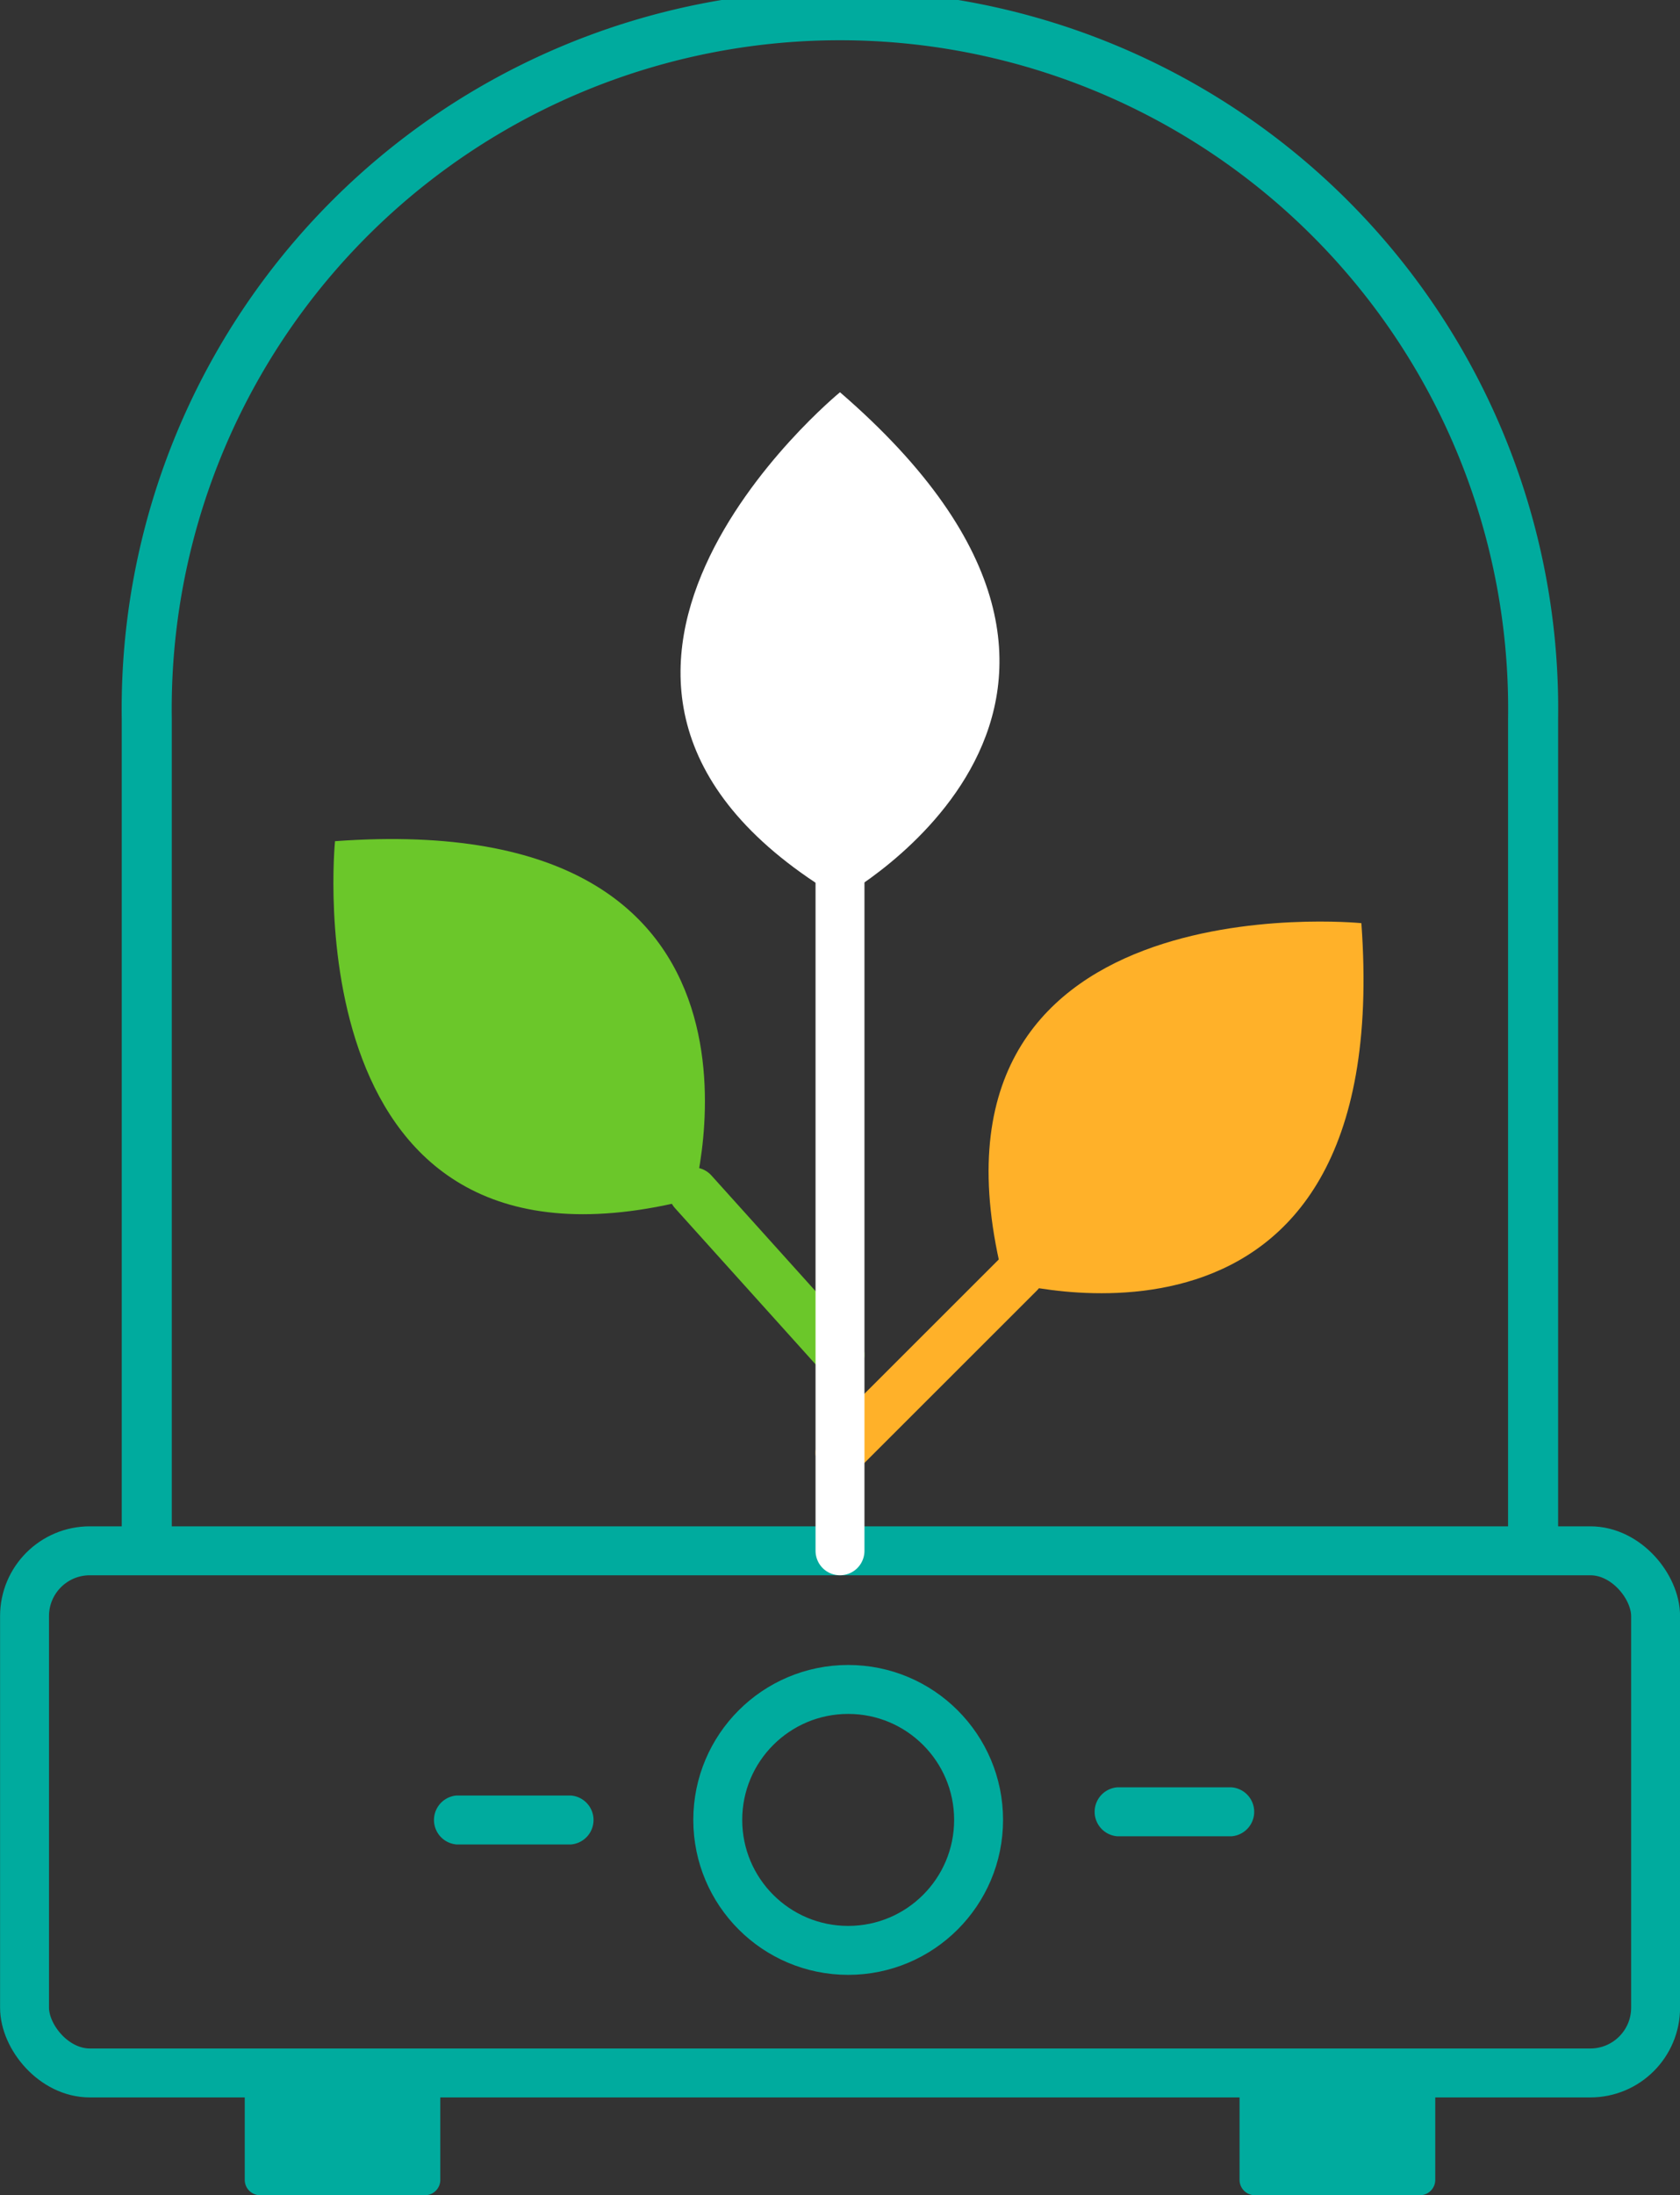 <svg xmlns="http://www.w3.org/2000/svg" viewBox="0 0 119.16 155.64"><rect x="0" y="0" width="119.16" height="155.64" fill="#333333" stroke="none"/><defs><style>.cls-1{fill:#ffb129;}.cls-2{fill:#6bc72a;}.cls-3,.cls-4,.cls-5,.cls-7,.cls-9{fill:none;stroke-miterlimit:10;}.cls-3{stroke:#ffb129;}.cls-3,.cls-4,.cls-9{stroke-linecap:round;}.cls-3,.cls-4,.cls-5,.cls-9{stroke-width:3.47px;}.cls-4{stroke:#6bc72a;}.cls-5,.cls-7{stroke:#00ab9e;}.cls-6{fill:#00ab9e;}.cls-7{stroke-width:3.55px;}.cls-8{fill:#fff;}.cls-9{stroke:#fff;}</style></defs><title>mycelium_incubation</title><g id="Layer_2" data-name="Layer 2"><g id="Layer_1-2" data-name="Layer 1"><path class="cls-1" d="M96.55,65.45S63.83,62.18,71.2,90.81c0,0,27.81,8.18,25.36-25.36"/><path class="cls-2" d="M23.76,59.67S20.49,92.39,49.12,85c0,0,8.18-27.81-25.36-25.36"/><line class="cls-3" x1="59.58" y1="103" x2="72.31" y2="90.28"/><line class="cls-4" x1="59.58" y1="96.06" x2="49.17" y2="84.5"/><circle class="cls-5" cx="60.16" cy="129.03" r="9.25"/><path class="cls-6" d="M87.35,130.19h-8.1a1.74,1.74,0,0,1,0-3.47h8.1a1.74,1.74,0,0,1,0,3.47"/><path class="cls-6" d="M40.49,130.77h-8.1a1.74,1.74,0,0,1,0-3.47h8.1a1.74,1.74,0,0,1,0,3.47"/><rect class="cls-5" x="1.74" y="109.95" width="115.69" height="37.02" rx="4.63" ry="4.63"/><path class="cls-7" d="M10.41,109.95v-59a49.17,49.17,0,1,1,98.33,0v59"/><path class="cls-6" d="M30.15,155.64H18.44a1.09,1.09,0,0,1-1.08-1.08v-5.93a1.09,1.09,0,0,1,1.08-1.08H30.15a1.09,1.09,0,0,1,1.08,1.08v5.93a1.09,1.09,0,0,1-1.08,1.08"/><path class="cls-6" d="M100.72,155.64H89a1.09,1.09,0,0,1-1.08-1.08v-5.93A1.09,1.09,0,0,1,89,147.55h11.72a1.09,1.09,0,0,1,1.08,1.08v5.93a1.09,1.09,0,0,1-1.08,1.08"/><path class="cls-8" d="M59.58,27.81s-25.45,20.82,0,35.86c0,0,25.45-13.88,0-35.86"/><line class="cls-9" x1="59.58" y1="46.9" x2="59.58" y2="109.95"/></g></g></svg>